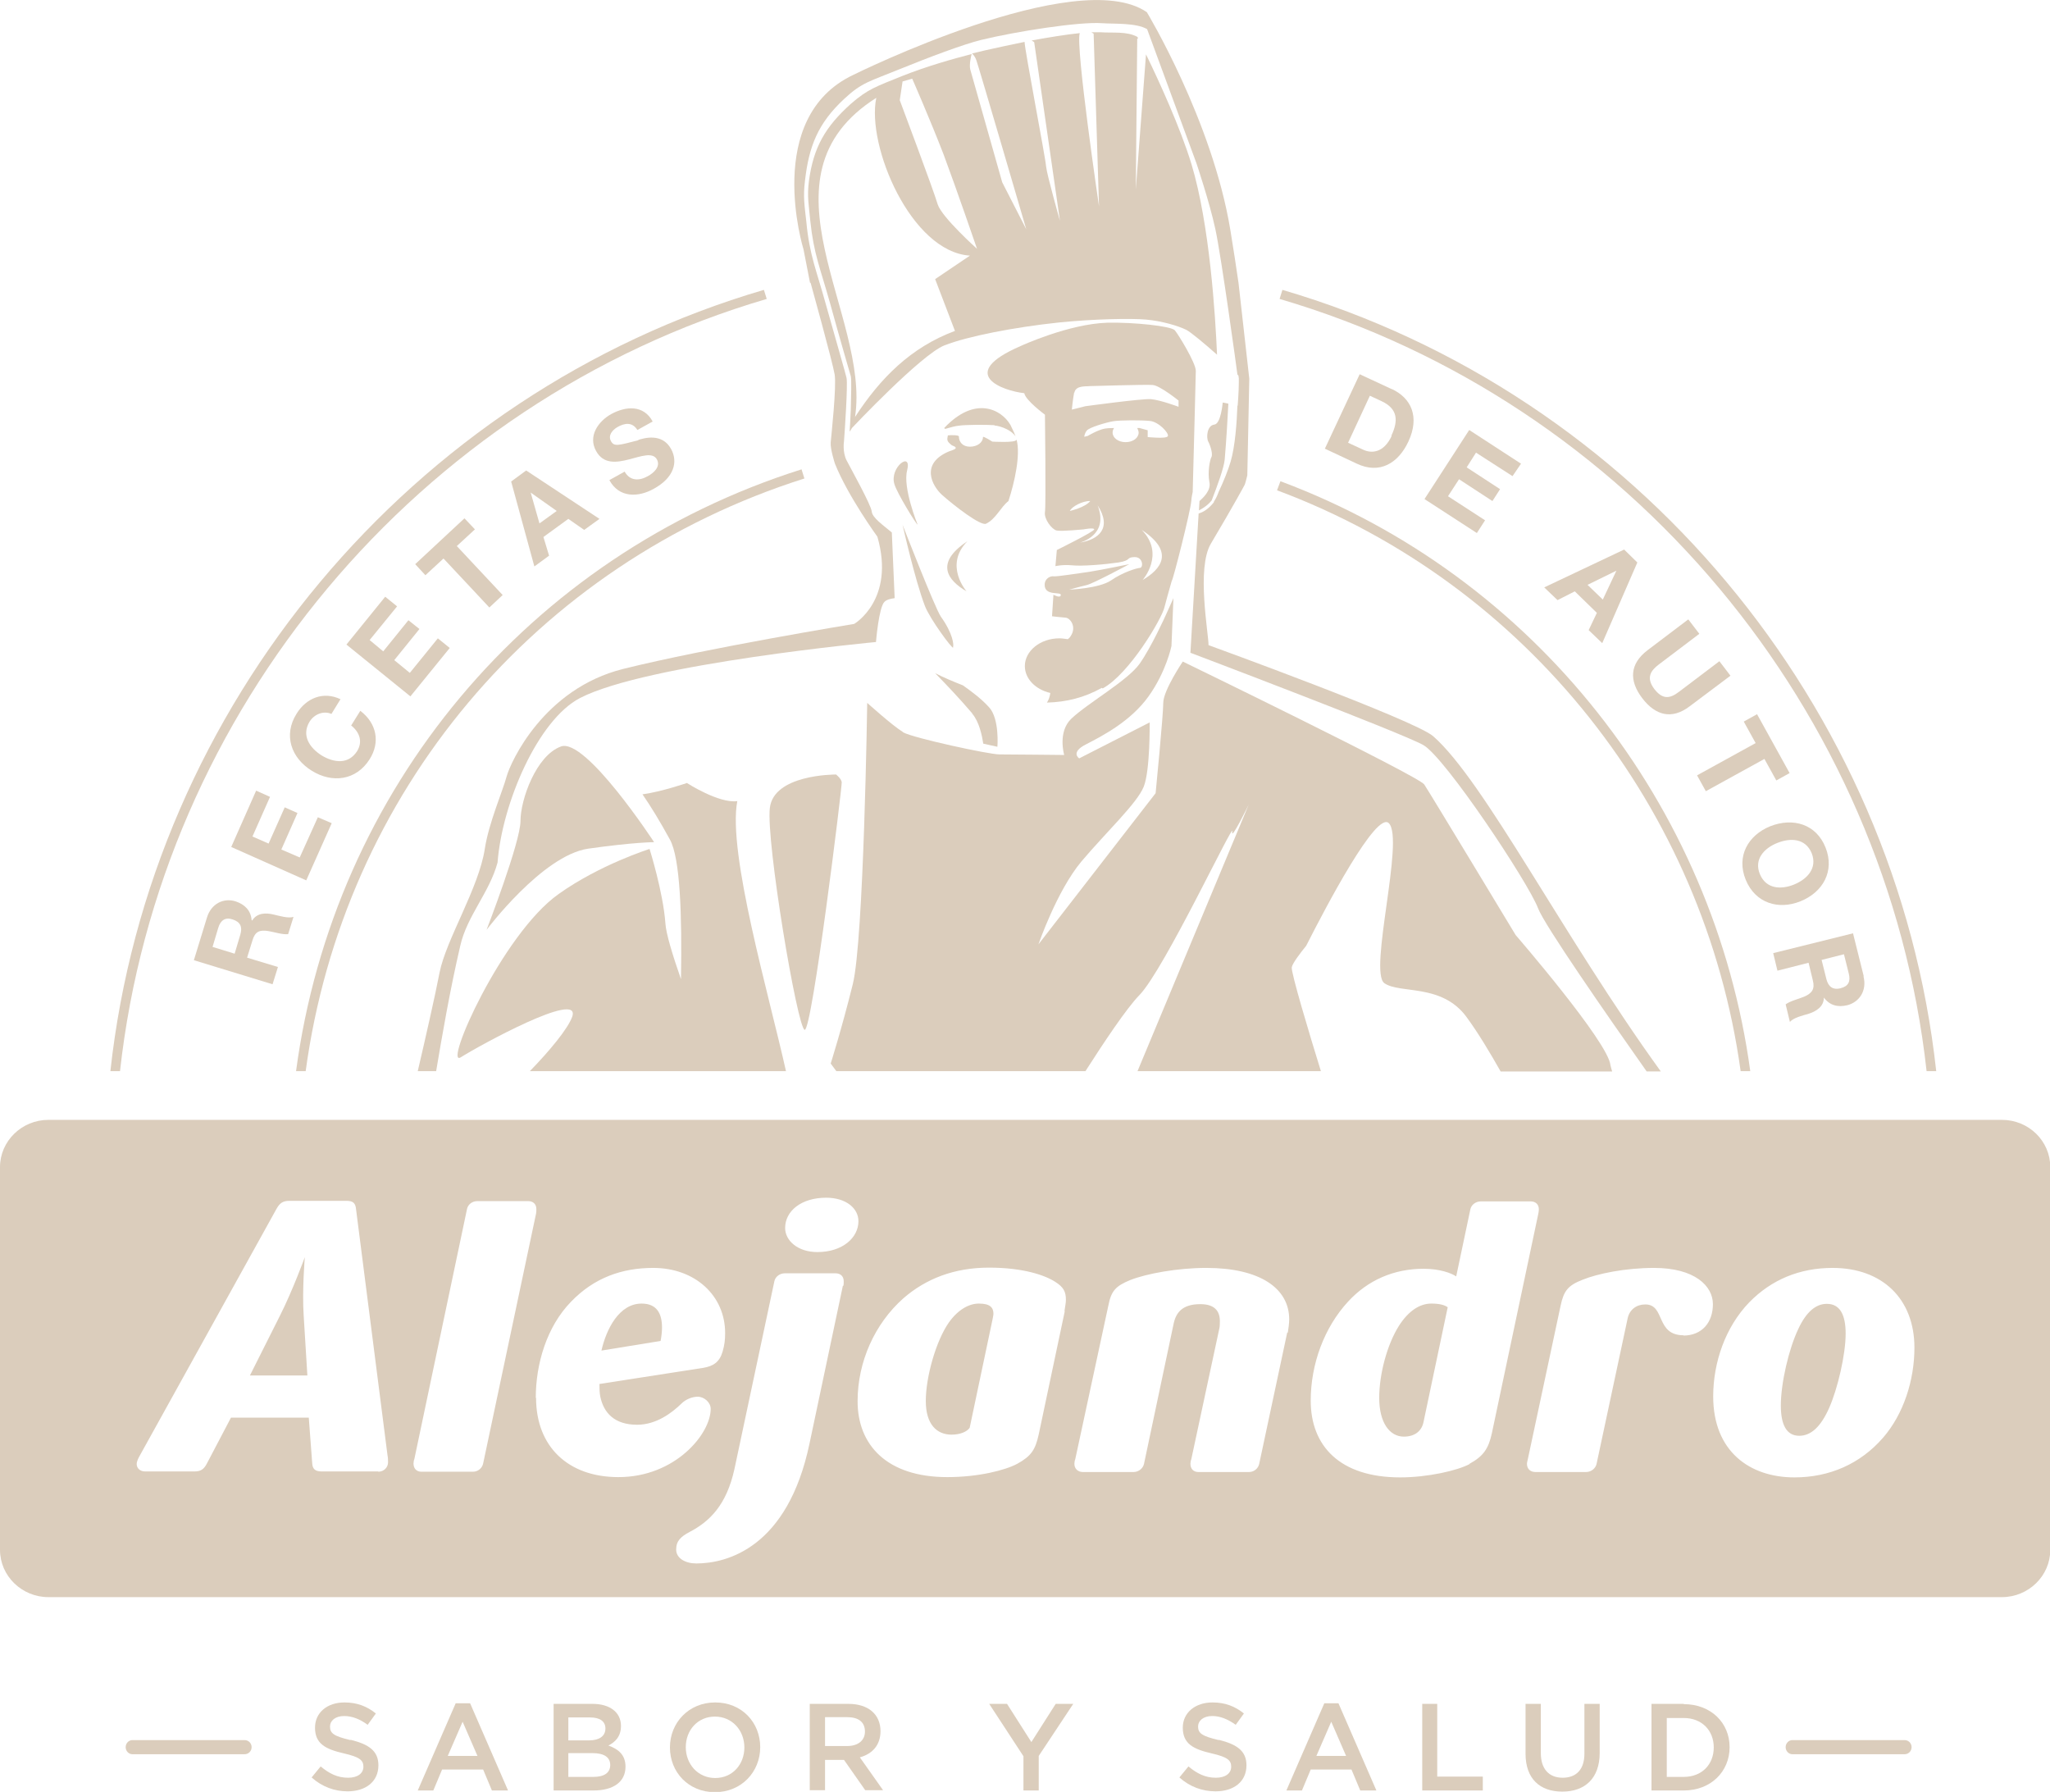 <?xml version="1.0" encoding="UTF-8"?>
<svg id="Capa_2" data-name="Capa 2" xmlns="http://www.w3.org/2000/svg" viewBox="0 0 72.43 63.3">
  <defs>
    <style>
      .cls-1 {
        fill: #dbcdbc;
        stroke-width: 0px;
      }
    </style>
  </defs>
  <g id="Capa_1-2" data-name="Capa 1">
    <g>
      <path class="cls-1" d="m70.72,39.56H1.71c-.94,0-1.71.75-1.71,1.67v13.52c0,.92.77,1.67,1.71,1.67h69.02c.94,0,1.71-.75,1.71-1.67v-13.52c0-.92-.76-1.67-1.71-1.67m-57.36,12.42h-2c-.23,0-.33-.08-.34-.3l-.12-1.6h-2.75l-.84,1.6c-.11.22-.22.3-.45.3h-1.74c-.19,0-.3-.12-.3-.26,0-.11.07-.23.12-.32l4.81-8.68c.12-.22.23-.3.47-.3h2c.25,0,.33.08.35.3l1.11,8.68c.02.1.02.18.02.26,0,.17-.14.33-.35.33m3.32,0h-1.79c-.17,0-.28-.11-.28-.29,0-.05.01-.11.03-.16l1.86-8.83c.03-.15.17-.28.37-.28h1.79c.18,0,.29.11.29.28,0,.05,0,.11-.01.16l-1.87,8.83c-.03.15-.17.29-.36.29m2.22-2.61c0-1.19.38-2.51,1.25-3.4.81-.84,1.79-1.19,2.9-1.19,1.48,0,2.54.98,2.54,2.3,0,.24-.02.42-.09.66-.11.37-.33.51-.68.57l-3.67.57c0,.16,0,.3.03.45.12.57.5.99,1.3.99.68,0,1.23-.42,1.57-.75.15-.15.38-.24.57-.24.23,0,.46.2.46.43,0,.88-1.25,2.41-3.26,2.41-1.78,0-2.91-1.08-2.91-2.8m10.84-3.96l-1.18,5.58c-.77,3.66-2.9,4.23-4,4.23-.38,0-.71-.18-.71-.49s.17-.46.47-.62c.71-.37,1.31-.95,1.59-2.23l1.41-6.63c.03-.15.18-.28.37-.28h1.79c.18,0,.29.11.29.28,0,.05,0,.11-.01.16m-.92-1.19c-.7,0-1.14-.41-1.14-.85,0-.6.57-1.07,1.45-1.07.71,0,1.14.38,1.14.83,0,.58-.56,1.09-1.45,1.09m8.74,2.09l-.92,4.35c-.12.55-.27.77-.76,1.04-.43.23-1.38.47-2.47.47-2.14,0-3.17-1.14-3.17-2.68,0-1.4.61-2.74,1.61-3.63.8-.7,1.81-1.09,3.03-1.09s1.98.27,2.34.5c.3.19.38.35.38.64,0,.11-.03.24-.05.39m7.87.76l-.99,4.64c-.03.15-.17.29-.36.29h-1.79c-.17,0-.28-.11-.28-.29,0-.05.01-.11.03-.16l.98-4.57c.03-.11.03-.21.03-.31,0-.36-.19-.6-.69-.6-.65,0-.87.31-.95.72l-1.04,4.92c-.03.15-.18.29-.37.29h-1.79c-.17,0-.3-.11-.3-.29,0-.05.01-.11.03-.16l1.17-5.43c.1-.52.26-.69.77-.9.58-.23,1.68-.43,2.69-.43,1.88,0,2.93.71,2.93,1.82,0,.14-.03.34-.05.47m6.42,4.64c-.43.23-1.48.47-2.45.47-2.13,0-3.16-1.11-3.16-2.71,0-1.3.48-2.59,1.32-3.5.7-.76,1.62-1.16,2.67-1.16.58,0,.99.16,1.15.27l.5-2.37c.03-.15.18-.28.37-.28h1.76c.18,0,.29.11.29.28,0,.05-.01.11-.02.16l-1.64,7.75c-.12.55-.3.81-.79,1.08m7.57-4.54c-1.01,0-.64-1.09-1.36-1.09-.31,0-.55.18-.62.48l-1.1,5.15c-.03.15-.18.29-.37.29h-1.79c-.18,0-.3-.11-.3-.29,0-.05.02-.11.03-.16l1.16-5.43c.11-.52.26-.71.77-.91.54-.22,1.52-.42,2.53-.42,1.44,0,2.08.64,2.08,1.28s-.38,1.11-1.05,1.11m7.06,3.61c-.8.92-1.89,1.4-3.13,1.4-1.58,0-2.87-.92-2.87-2.86,0-1.2.43-2.45,1.27-3.32.79-.81,1.79-1.22,2.95-1.22,1.75,0,2.89,1.09,2.89,2.82,0,1.14-.38,2.34-1.11,3.18"/>
      <path class="cls-1" d="m64.54,46.06c-.38,0-.72.28-1,.88-.34.71-.62,1.92-.62,2.71,0,.68.2,1.07.65,1.07.41,0,.76-.31,1.06-.99.3-.68.58-1.88.58-2.62,0-.66-.2-1.05-.66-1.05"/>
      <path class="cls-1" d="m49.43,46.83c-.43.68-.7,1.73-.7,2.55,0,.88.37,1.37.87,1.37.38,0,.62-.19.69-.49l.86-4.08c-.11-.08-.29-.13-.58-.13-.4,0-.8.25-1.14.78"/>
      <path class="cls-1" d="m34.58,46.05c-.33,0-.72.2-1.05.66-.47.67-.82,1.95-.82,2.78s.39,1.19.91,1.19c.3,0,.54-.1.64-.24l.81-3.84c.01-.07.03-.14.03-.19,0-.22-.12-.36-.51-.36"/>
      <path class="cls-1" d="m10.77,44.41s-.43,1.18-.88,2.07l-1.06,2.11h2.03l-.13-2.11c-.06-.89.04-2.07.04-2.07"/>
      <path class="cls-1" d="m23.39,46.9c0-.48-.17-.85-.72-.85-.8,0-1.25.91-1.42,1.66l2.09-.34c.03-.15.05-.33.05-.47"/>
      <path class="cls-1" d="m8.64,61.47h-3.96c-.13,0-.24.11-.24.25s.11.25.24.25h3.96c.14,0,.25-.11.25-.25s-.11-.25-.25-.25"/>
      <path class="cls-1" d="m67.29,61.47h-3.96c-.13,0-.24.11-.24.25s.11.25.24.25h3.96c.14,0,.25-.11.25-.25s-.11-.25-.25-.25"/>
      <path class="cls-1" d="m12.38,61.47c-.59-.14-.72-.24-.72-.48,0-.2.18-.37.5-.37.28,0,.56.11.83.31l.29-.4c-.31-.25-.66-.39-1.11-.39-.61,0-1.04.36-1.04.89,0,.57.37.76,1.02.91.57.13.69.25.69.47,0,.24-.21.39-.54.39-.38,0-.67-.15-.97-.4l-.32.39c.37.33.81.49,1.27.49.64,0,1.09-.34,1.09-.92,0-.51-.34-.74-.98-.9"/>
      <path class="cls-1" d="m16.1,60.17l-1.34,3.08h.55l.31-.74h1.45l.31.74h.57l-1.34-3.08h-.5Zm.24.64l.53,1.22h-1.05l.53-1.22Z"/>
      <g>
        <path class="cls-1" d="m21.5,61.66c.23-.12.44-.31.44-.69,0-.48-.39-.78-1.01-.78h-1.37v3.06h1.41c.68,0,1.13-.29,1.13-.84,0-.42-.25-.62-.61-.75m-1.41-.99h.77c.35,0,.54.14.54.39,0,.28-.23.42-.58.42h-.73v-.81Zm.89,2.1h-.89v-.84h.85c.42,0,.63.15.63.42,0,.28-.22.42-.59.42"/>
        <path class="cls-1" d="m25.27,60.14c-.94,0-1.6.72-1.6,1.59s.65,1.58,1.59,1.58,1.6-.72,1.6-1.59-.65-1.58-1.59-1.58m0,2.67c-.61,0-1.04-.49-1.04-1.09s.42-1.08,1.03-1.08,1.04.49,1.04,1.09-.42,1.08-1.03,1.08"/>
        <path class="cls-1" d="m31.11,61.16c0-.6-.43-.97-1.14-.97h-1.36v3.05h.54v-1.07h.67l.75,1.07h.63l-.82-1.16c.43-.12.73-.42.73-.93m-1.96.54v-1.03h.78c.4,0,.63.17.63.51,0,.31-.24.51-.63.51h-.79Z"/>
      </g>
      <polygon class="cls-1" points="37.3 60.19 36.44 61.54 35.58 60.19 34.95 60.19 36.16 62.04 36.16 63.25 36.7 63.25 36.7 62.03 37.92 60.19 37.3 60.19"/>
      <path class="cls-1" d="m43.06,61.47c-.59-.14-.73-.24-.73-.48,0-.2.18-.37.5-.37.28,0,.55.11.83.31l.29-.4c-.31-.25-.66-.39-1.11-.39-.61,0-1.05.36-1.05.89,0,.57.37.76,1.02.91.57.13.69.25.69.47,0,.24-.21.39-.54.39-.38,0-.67-.15-.97-.4l-.32.39c.37.33.81.49,1.28.49.64,0,1.09-.34,1.09-.92,0-.51-.34-.74-.98-.9"/>
      <path class="cls-1" d="m46.79,60.17l-1.34,3.08h.55l.31-.74h1.44l.31.74h.57l-1.34-3.08h-.5Zm.24.64l.53,1.22h-1.05l.53-1.22Z"/>
      <polygon class="cls-1" points="50.25 60.19 50.25 63.25 52.39 63.25 52.39 62.76 50.78 62.76 50.78 60.19 50.25 60.19"/>
      <g>
        <path class="cls-1" d="m55.98,61.95c0,.56-.29.85-.77.85s-.77-.31-.77-.87v-1.74h-.54v1.76c0,.89.51,1.34,1.3,1.34s1.32-.46,1.32-1.37v-1.73h-.54v1.76Z"/>
        <path class="cls-1" d="m59.49,60.19h-1.14v3.06h1.14c.96,0,1.62-.67,1.62-1.53s-.66-1.52-1.62-1.52m0,2.57h-.6v-2.08h.6c.64,0,1.06.44,1.06,1.04s-.42,1.04-1.06,1.04"/>
        <path class="cls-1" d="m30.03,15.24l.07-.12s2.45-2.6,3.27-2.92c.82-.32,2.45-.64,4.06-.81,1.19-.12,2.53-.15,3.07-.1.54.05,1.1.21,1.41.36.16.08.65.49,1.09.88-.06-1.4-.26-4.59-.9-6.72-.39-1.29-1.17-2.99-1.61-3.89l-.36,4.77.05-5.32s.01,0,.03-.02c-.01-.03-.03-.05-.03-.05-.37-.2-.87-.13-1.29-.16-.09,0-.2,0-.33,0,.05.03.08.05.08.05l.19,6.1s-.84-5.68-.68-6.12c-.49.05-1.1.15-1.7.26.05.03.09.06.09.06l.91,6.31s-.46-1.62-.49-1.92c-.02-.31-.76-4.14-.76-4.4,0,0,0,0,0,0-.5.1-.99.21-1.4.3-.13.03-.29.07-.46.11.03.02.11.1.16.25.07.18,1.76,5.96,1.76,5.96l-.85-1.66s-1.08-3.81-1.13-3.99c-.04-.17.03-.47.05-.54-.67.17-1.61.44-2.44.77-.94.38-1.22.46-1.83.99-.9.81-1.32,1.53-1.48,2.73-.07.55,0,.86.05,1.41.12,1.16.35,1.66.7,2.91.34,1.24.69,2.43.73,2.57.03.14.01.69,0,1.17-.01.3-.03.59-.04.77m1.86-12.35l.35-.1s.64,1.46,1.11,2.68c.46,1.23,1.18,3.33,1.18,3.33,0,0-1.24-1.11-1.39-1.57-.13-.46-1.34-3.68-1.34-3.68l.1-.67Zm-.92.58c-.35,1.69,1.23,5.44,3.31,5.57l-1.23.83.7,1.83c-1.56.58-2.64,1.67-3.53,3.04.55-3.6-3.67-8.48.76-11.28"/>
        <path class="cls-1" d="m42.38,17.7l-.02.33c.14-.07.31-.18.45-.35.21-.54.43-1.15.46-1.44.05-.54.12-1.72.13-1.98l-.2-.04s-.06.76-.3.78c-.25.03-.29.45-.21.6.08.15.17.45.11.55-.05.09-.14.52-.07.88.07.3-.24.57-.36.68"/>
        <path class="cls-1" d="m33.67,22.87c.04-.08,0-.49-.43-1.09-.21-.31-1.35-3.24-1.35-3.24,0,0,.43,1.93.79,2.87.19.48.98,1.54,1,1.47"/>
        <path class="cls-1" d="m35.13,15.03c.26.02.64.19.75.39-.02-.07-.07-.19-.18-.41-.32-.55-1.25-1.04-2.33.1-.02.01,0,.03.03.04.17-.05.35-.1.46-.11.25-.04.98-.04,1.28-.02"/>
        <path class="cls-1" d="m34.15,20.89s-.81-.92.03-1.77c-1.18.78-.68,1.39-.03,1.77"/>
        <path class="cls-1" d="m38.96,24.32c.95-.52,2.09-2.47,2.18-2.86.05-.2.16-.59.26-.94.04,0,.67-2.49.69-2.82.01-.16.04-.26.05-.32.04-1.6.11-4.09.11-4.28,0-.28-.62-1.29-.74-1.43-.12-.15-1.45-.29-2.38-.27-1.37.04-3.06.82-3.06.82-2.32,1-.62,1.59.12,1.67.04.25.73.76.73.76,0,0,.04,3.21,0,3.44-.04.24.24.61.41.65.17.04.96-.04.96-.04,0,0,.36-.07.37,0,.02.07-1.32.73-1.32.73l-.05.57s.24-.06.58-.03c.34.04,1.18-.03,1.65-.1.48-.08.25-.18.56-.19.31-.01.32.37.2.38-.12.01-.6.15-1.02.44-.42.29-1.48.33-1.48.33,0,0,.39-.11.61-.16.23-.05,1.51-.74,1.51-.74,0,0-.97.2-1.41.27-.44.06-1.12.17-1.26.16-.11-.02-.32.07-.32.3,0,.41.59.23.57.36-.01.13-.26-.01-.26-.01l-.05.76s.32.04.48.05c.16.01.4.32.18.65-.03.05-.06.08-.1.11-.1-.01-.19-.03-.3-.03-.67,0-1.22.44-1.22.98,0,.45.38.83.9.95-.02.14-.06.25-.12.34.69-.02,1.31-.17,1.94-.52m1.44-3.81s.81-.91-.03-1.77c1.18.78.68,1.39.03,1.77m-2.41-6.62c.05-.27.45-.21.53-.23.08,0,1.97-.06,2.23-.04.25.01.92.55.92.55v.22s-.64-.24-.98-.27c-.33-.02-2.31.25-2.31.25l-.48.12s.03-.32.08-.6m-.15,4.18c.06-.15.45-.36.72-.35-.18.23-.72.35-.72.35m.35,1.12s1.05-.25.63-1.32c.52.81.04,1.21-.63,1.32m2.12-4.05h-.09s.05.1.05.16c0,.19-.2.34-.46.34s-.46-.15-.46-.34c0-.06.02-.11.05-.16-.14,0-.27.01-.32.02-.24.04-.61.26-.61.26l-.12.03s0-.11.09-.22c.08-.11.69-.29.94-.33.25-.04.98-.04,1.28-.01.31.02.7.44.64.54-.05.1-.71.03-.71.03v-.24l-.29-.08Z"/>
        <path class="cls-1" d="m35.91,15.54c-.04.11-.85.06-.85.06,0,0-.33-.21-.33-.16,0,.19-.2.34-.46.34s-.39-.17-.39-.36c0-.06-.32-.05-.39-.04,0,0,0,0,0,0-.03.16-.05.2.14.35.3.11.04.16-.11.22-1.01.43-.59,1.21-.24,1.53.44.39,1.37,1.11,1.56,1.02.35-.17.51-.58.79-.8.22-.67.43-1.63.29-2.16"/>
        <path class="cls-1" d="m34.35,25.21c.25.29.35.79.39,1.06.16.04.33.07.5.11,0,0,.08-.98-.29-1.39-.26-.29-.59-.54-.93-.78-.33-.13-.67-.27-.98-.43.39.4.84.87,1.31,1.42"/>
        <path class="cls-1" d="m32.42,18.53s-.53-1.3-.37-1.91c.18-.71-.63-.11-.45.48.08.3.8,1.47.82,1.43"/>
      </g>
      <polygon class="cls-1" points="14.48 23.77 13.93 23.32 14.82 22.22 14.43 21.91 13.54 23.01 13.06 22.61 14.03 21.42 13.61 21.08 12.24 22.77 14.5 24.6 15.89 22.89 15.47 22.55 14.48 23.77"/>
      <path class="cls-1" d="m49.17,15.4c-.27.58-.69.64-1.02.48l-.52-.24.77-1.66.41.19c.58.27.6.69.35,1.22m.02-1.64l-1.14-.53-1.23,2.63,1.13.53c.8.38,1.46-.01,1.82-.78.41-.88.1-1.54-.59-1.86"/>
      <path class="cls-1" d="m19.67,18.05l-.61.44-.31-1.09.92.65Zm-1.61-1.04l.82,3,.52-.38-.2-.66.88-.64.56.39.54-.39-2.59-1.71-.53.39Z"/>
      <polygon class="cls-1" points="16.78 18.7 16.41 18.31 14.67 19.93 15.03 20.32 15.67 19.73 17.29 21.46 17.76 21.02 16.14 19.29 16.78 18.7"/>
      <g>
        <path class="cls-1" d="m8.49,33.02l-.2.67-.78-.24.2-.67c.08-.27.25-.39.51-.3.28.09.35.27.27.54m.4-.52c-.03-.34-.24-.55-.57-.66-.42-.13-.86.08-1.01.58l-.46,1.5,2.78.85.19-.61-1.09-.33.19-.61c.09-.31.25-.38.56-.33.23.04.5.13.7.11l.19-.61c-.19.06-.51-.04-.69-.08-.28-.07-.6-.07-.77.21"/>
        <path class="cls-1" d="m12.41,25.63c.3.24.41.57.21.9-.31.49-.83.41-1.25.16-.43-.27-.73-.71-.43-1.2.17-.27.5-.39.77-.27l.32-.52c-.61-.29-1.21-.04-1.55.51-.48.76-.19,1.57.54,2.02.71.44,1.56.35,2.04-.41.38-.6.25-1.27-.33-1.71l-.33.53Z"/>
      </g>
      <polygon class="cls-1" points="10.59 30.29 9.94 30.01 10.51 28.72 10.06 28.52 9.49 29.8 8.92 29.55 9.54 28.15 9.05 27.93 8.17 29.92 10.82 31.1 11.72 29.08 11.23 28.87 10.59 30.29"/>
      <path class="cls-1" d="m22.56,15.55c-.73.19-.86.23-.97.04-.12-.21.05-.4.22-.5.26-.15.53-.19.71.1l.54-.3c-.32-.59-.94-.55-1.47-.26-.46.26-.82.78-.53,1.3.26.48.73.41,1.16.3.43-.11.84-.27.99,0,.14.26-.12.48-.32.59-.3.17-.63.18-.82-.16l-.54.3c.34.63,1.02.62,1.58.3.69-.38.86-.93.6-1.4-.32-.58-.96-.38-1.16-.32"/>
      <polygon class="cls-1" points="62.76 27.57 63.23 27.31 62.08 25.23 61.61 25.49 62.03 26.25 59.96 27.39 60.27 27.95 62.34 26.81 62.76 27.57"/>
      <g>
        <path class="cls-1" d="m62.18,30.88c-.22-.53.16-.92.61-1.1.47-.19,1-.17,1.22.36.21.53-.16.92-.63,1.11-.45.18-.98.16-1.2-.37m1.43.96c.8-.32,1.22-1.07.89-1.9-.33-.83-1.15-1.07-1.96-.75-.78.32-1.2,1.06-.86,1.89.34.83,1.16,1.07,1.93.76"/>
        <path class="cls-1" d="m65.04,34.91c-.28.07-.44-.05-.51-.32l-.17-.68.79-.2.17.68c.07.28-.01.45-.29.52m.82-.42l-.38-1.52-2.82.7.15.62,1.1-.28.15.62c.08.31-.03.46-.31.58-.22.09-.49.15-.65.27l.15.62c.13-.15.46-.23.64-.28.28-.09.56-.25.56-.58.21.28.49.35.83.27.42-.11.7-.51.57-1.02"/>
        <path class="cls-1" d="m60.76,23.35l-1.44,1.09c-.34.26-.59.26-.87-.1-.31-.41-.11-.66.15-.86l1.44-1.09-.39-.51-1.44,1.09c-.63.48-.66,1.07-.19,1.69.47.62,1.05.77,1.68.29l1.44-1.08-.39-.51Z"/>
      </g>
      <path class="cls-1" d="m56.63,21.18l-.54-.52,1.02-.5-.48,1.02Zm.74-1.76l-2.81,1.33.47.45.61-.31.78.76-.29.61.48.46,1.24-2.85-.47-.46Z"/>
      <polygon class="cls-1" points="50.33 17.63 52.18 18.83 52.47 18.38 51.16 17.53 51.55 16.93 52.73 17.7 53 17.28 51.82 16.51 52.15 15.99 53.44 16.82 53.74 16.38 51.91 15.19 50.33 17.63"/>
      <g>
        <path class="cls-1" d="m23.11,29.75s-2.42-3.7-3.29-3.38c-.88.32-1.43,1.88-1.43,2.63s-1.2,3.85-1.2,3.85c0,0,1.97-2.63,3.59-2.87,1.62-.23,2.34-.23,2.34-.23"/>
        <path class="cls-1" d="m31.89,25.85c-.35-.21-1.25-1.02-1.25-1.02,0,0-.12,8.37-.51,9.94-.39,1.57-.78,2.8-.78,2.8l.2.27h8.8c.64-1,1.45-2.22,1.91-2.69.88-.91,3.35-6.18,3.28-5.78-.07.39.58-.95.58-.95l-3.93,9.42h6.48c-.41-1.32-1.06-3.49-1.03-3.67.03-.15.3-.5.51-.76.71-1.4,2.48-4.77,2.92-4.33.56.56-.72,5.24-.16,5.65.55.39,2.02,0,2.9,1.19.42.57.86,1.31,1.21,1.93h3.94c-.02-.08-.05-.16-.06-.22-.07-.81-3.35-4.6-3.35-4.6,0,0-3.03-5.02-3.23-5.32-.21-.3-8.53-4.34-8.53-4.34,0,0-.69,1.02-.69,1.46s-.27,3.19-.27,3.19l-4.14,5.34s.65-1.89,1.52-2.93c.88-1.04,1.97-2.06,2.2-2.64.23-.57.21-2.27.21-2.27l-2.49,1.27s-.33-.21.25-.5c.58-.3,1.57-.81,2.2-1.69.63-.88.81-1.78.81-1.78l.07-1.69-.28.62s-.49,1.09-.91,1.69c-.42.6-1.83,1.39-2.42,1.95-.49.47-.25,1.28-.25,1.28,0,0-1.92-.02-2.29-.02s-3.05-.58-3.4-.78"/>
        <path class="cls-1" d="m28.42,16.9l-.1-.32c-9.67,3.06-16.53,11.32-17.86,21.26h.34c1.33-9.8,8.1-17.92,17.63-20.94"/>
        <path class="cls-1" d="m27.77,37.84c-.59-2.66-2.07-7.71-1.72-9.54-.65.09-1.78-.64-1.78-.64,0,0-.9.31-1.57.4.29.42.61.94.97,1.6.36.65.43,2.65.39,4.93-.3-.86-.53-1.62-.55-1.97-.08-1.11-.56-2.63-.56-2.63,0,0-1.75.55-3.21,1.59-2.01,1.42-4.09,6.16-3.46,5.77.63-.4,4.25-2.39,3.94-1.44-.15.43-.81,1.22-1.5,1.93h9.05Z"/>
        <path class="cls-1" d="m29.55,27.36c-.12,0-2.21.01-2.35,1.18-.14,1.17.97,7.77,1.23,7.84.26.06,1.33-8.63,1.31-8.75-.02-.13-.19-.26-.19-.26"/>
        <path class="cls-1" d="m68.07,37.84h.34c-1.41-12.9-10.61-23.94-23.1-27.6l-.1.32c12.35,3.62,21.45,14.54,22.86,27.28"/>
        <path class="cls-1" d="m4.24,37.84c1.41-12.73,10.52-23.66,22.85-27.28l-.1-.32C14.53,13.89,5.31,24.94,3.9,37.84h.34Z"/>
        <path class="cls-1" d="m28.64,9.99s.78,2.81.85,3.24c.07.43-.12,2.17-.14,2.4-.02.23.15.75.15.75.46,1.15,1.5,2.58,1.5,2.58.64,2.23-.82,3.08-.82,3.08,0,0-5.19.85-8.16,1.59-2.81.7-3.98,3.29-4.12,3.8-.14.52-.63,1.64-.77,2.55-.21,1.39-1.37,3.21-1.6,4.38-.14.74-.51,2.37-.77,3.48h.65c.2-1.19.49-2.88.85-4.42.24-1.07,1.03-1.88,1.32-2.95.16-2.1,1.43-5.04,2.91-5.81,2.35-1.22,10.46-1.98,10.46-1.98,0,0,.1-1.23.3-1.42.08-.08.22-.11.36-.13l-.1-2.32c-.31-.26-.69-.52-.71-.74-.02-.23-.73-1.5-.89-1.81-.15-.3-.09-.67-.09-.67h0c.02-.25.14-2,.09-2.24-.03-.14-.37-1.32-.72-2.56-.34-1.24-.59-1.77-.7-2.95-.06-.55-.12-.88-.05-1.44.14-1.24.46-2.04,1.38-2.9.63-.59.9-.62,1.95-1.05,1.06-.43,2.28-.89,2.9-1.04,1.23-.3,3.47-.65,4.27-.59.41.03,1.2-.02,1.59.21l1.74,4.73s.46,1.36.67,2.33c.21.96.77,5.04.78,5.14.02.02.04.04.04.05,0,.02,0,.04.01.08v.16c0,.31-.04.81-.04.81h-.01c-.02.58-.08,1.44-.24,1.98-.09.3-.24.68-.42,1.06-.04.11-.09.23-.17.35v.02c-.15.19-.33.34-.54.4l-.29,4.92s7.45,2.82,8.23,3.26c.78.45,3.71,4.86,4.05,5.76.22.59,2.43,3.77,3.84,5.77h.5c-3.45-4.77-6.24-10.26-8.04-11.84-.64-.57-7.94-3.22-7.94-3.22,0-.42-.43-2.71.08-3.58.85-1.43,1.2-2.09,1.2-2.09.04-.11.06-.22.09-.33l.07-3.41-.38-3.38c-.08-.57-.18-1.2-.29-1.88-.64-3.87-2.95-7.69-2.95-7.69-2.48-1.7-10.36,2.21-10.36,2.21-3.22,1.51-1.77,6.17-1.77,6.17l.23,1.18Z"/>
        <path class="cls-1" d="m61.49,37.84h.35c-1.28-9.4-7.62-17.49-16.6-20.84l-.12.32c8.85,3.3,15.1,11.26,16.38,20.52"/>
      </g>
    </g>
  </g>
</svg>